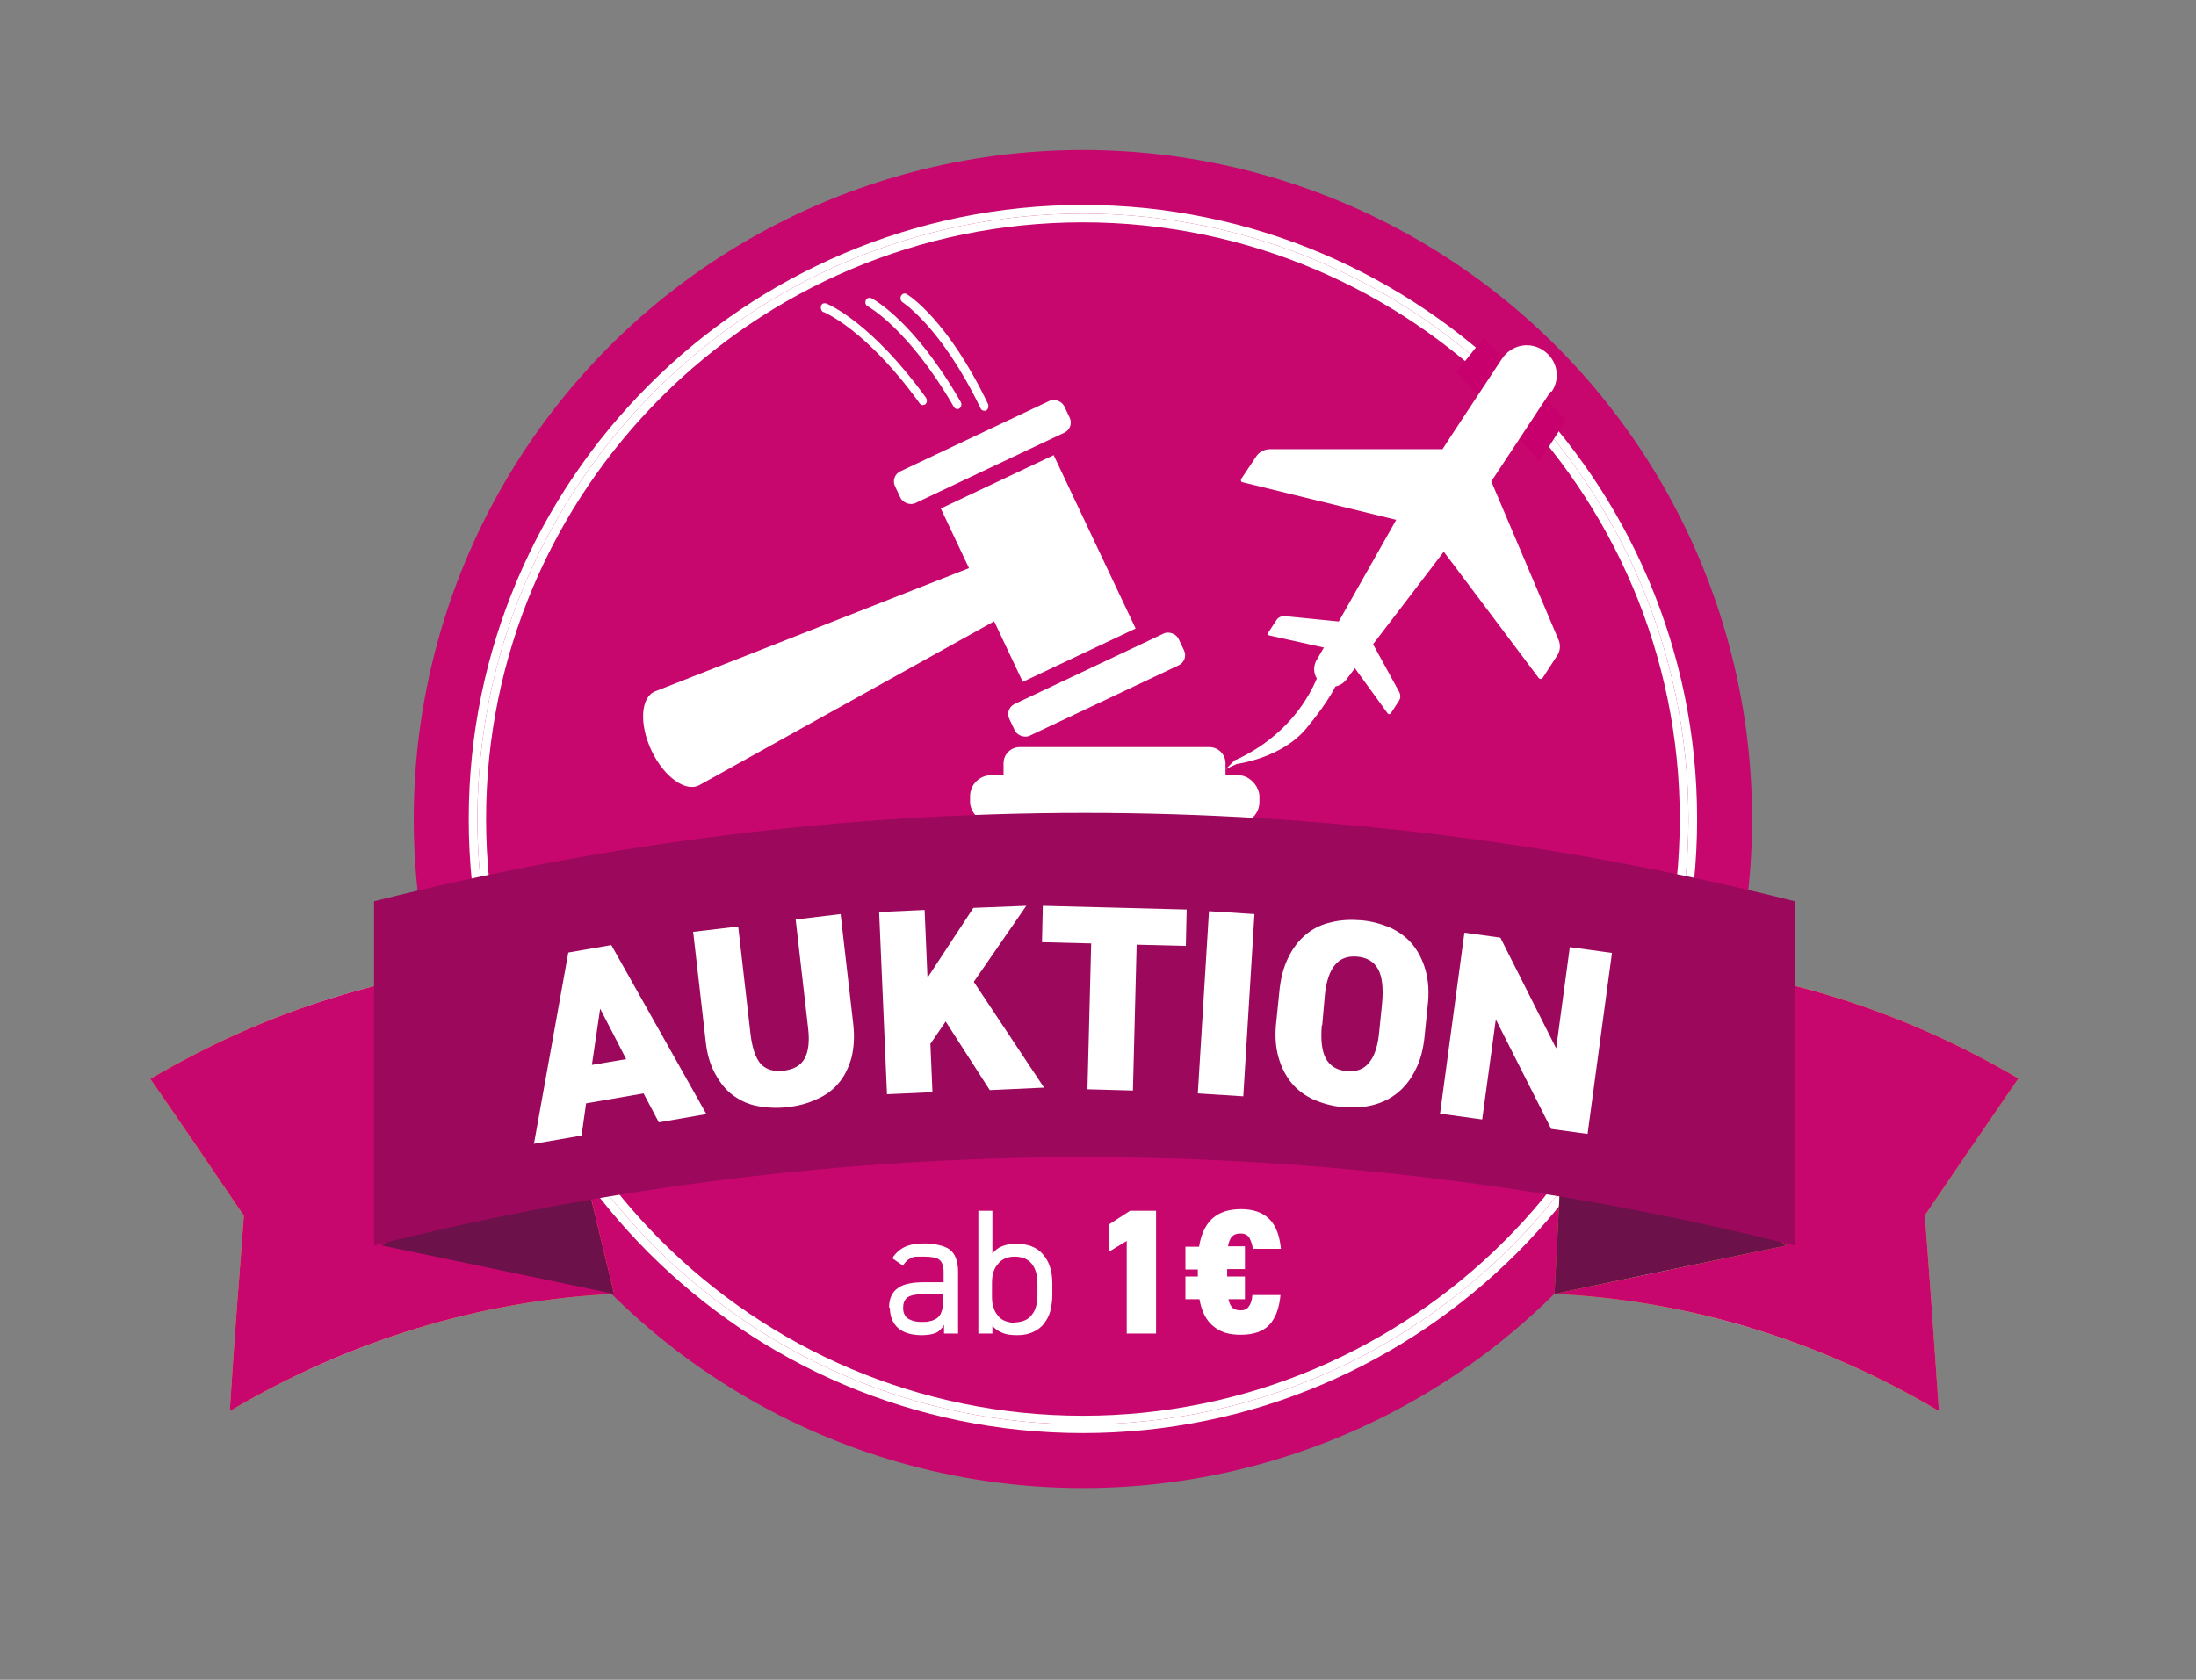 <?xml version="1.0" encoding="UTF-8"?>
<svg xmlns="http://www.w3.org/2000/svg" xmlns:xlink="http://www.w3.org/1999/xlink" version="1.1" viewBox="0 0 531.3 406.5">
  <rect x="0" y="0" width="531.3" height="406.5" fill="#808080" stroke="none"/>
  <!-- Generator: Adobe Illustrator 29.2.1, SVG Export Plug-In . SVG Version: 2.1.0 Build 116)  -->
  <defs>
    <style>
      .st0 {
        fill: #9b085c;
      }

      .st1 {
        fill: url(#linear-gradient2);
      }

      .st2 {
        fill: url(#linear-gradient1);
      }

      .st3 {
        fill: url(#linear-gradient3);
      }

      .st4 {
        fill: #c7006d;
      }

      .st5 {
        fill: url(#linear-gradient);
      }

      .st6, .st7 {
        fill: #fff;
      }

      .st8 {
        fill: #efd8bd;
      }

      .st9 {
        fill: #6d114a;
      }

      .st10 {
        fill: #c7076d;
      }

      .st7 {
        stroke: #fff;
        stroke-miterlimit: 10;
      }

      .st11 {
        display: none;
      }
    </style>
    <linearGradient id="linear-gradient" x1="376.1" y1="287.1" x2="488.3" y2="287.1" gradientUnits="userSpaceOnUse">
      <stop offset="0" stop-color="#e69416"/>
      <stop offset=".3" stop-color="#f6dc57"/>
      <stop offset=".4" stop-color="#fff"/>
      <stop offset=".5" stop-color="#fbf069"/>
      <stop offset="1" stop-color="#e69416"/>
    </linearGradient>
    <linearGradient id="linear-gradient1" x1="36.3" y1="287.1" x2="148.5" y2="287.1" xlink:href="#linear-gradient"/>
    <linearGradient id="linear-gradient2" y1="288.5" x2="432.2" y2="288.5" xlink:href="#linear-gradient"/>
    <linearGradient id="linear-gradient3" x1="92.4" y1="291.3" x2="148.5" y2="291.3" xlink:href="#linear-gradient"/>
  </defs>
  <g id="Hintergrund" class="st11">
    <rect class="st8" x="-.5" y="-.4" width="531.2" height="407.1"/>
  </g>
  <g id="Ebene_5">
    <g>
      <circle class="st10" cx="262" cy="198.2" r="161.9"/>
      <g>
        <path class="st10" d="M262.1,53.1c-79.6,0-144.4,64.8-144.4,144.4s64.8,144.4,144.4,144.4,144.4-64.8,144.4-144.4S341.7,53.1,262.1,53.1Z"/>
        <path class="st6" d="M262,49.6c-81.9,0-148.6,66.7-148.6,148.6s66.7,148.6,148.6,148.6,148.6-66.7,148.6-148.6S343.9,49.6,262,49.6ZM262,344.7c-80.8,0-146.5-65.7-146.5-146.5S181.2,51.7,262,51.7s146.5,65.7,146.5,146.5-65.7,146.5-146.5,146.5Z"/>
        <path class="st6" d="M262,51.7c-80.8,0-146.5,65.7-146.5,146.5s65.7,146.5,146.5,146.5,146.5-65.7,146.5-146.5S342.8,51.7,262,51.7ZM262,342.6c-79.6,0-144.4-64.8-144.4-144.4S182.4,53.8,262,53.8s144.4,64.8,144.4,144.4-64.8,144.4-144.4,144.4Z"/>
      </g>
    </g>
    <g>
      <path class="st6" d="M215.1,316.4c0-1.1.2-2.1.6-2.9.4-.8.9-1.4,1.7-1.9.7-.5,1.6-.8,2.6-1,1-.2,2.1-.3,3.2-.3h5.1v-2.5c0-1.5-.4-2.5-1.1-3s-2-.7-3.6-.7-1.2,0-1.7,0-1,.1-1.4.3c-.4.2-.8.4-1.1.7-.3.3-.7.7-.9,1.2l-2.6-1.8c.7-1.2,1.7-2.1,2.9-2.7,1.2-.6,2.8-.9,4.9-.9s4.8.5,6.1,1.5,2,2.8,2,5.4v14.9h-3.4v-2.1c-.6,1-1.3,1.7-2.1,2s-1.9.5-3.3.5c-2.5,0-4.4-.6-5.7-1.7-1.3-1.2-2-2.8-2-4.9ZM228.2,313.2h-5.1c-1.7,0-2.9.3-3.6.8-.7.6-1,1.4-1,2.5s.4,2.1,1.2,2.6c.8.5,1.8.8,3.1.8s1.5,0,2.2-.2c.7-.1,1.2-.4,1.7-.7.5-.4.9-.9,1.1-1.6.3-.7.4-1.7.4-2.9v-1.2Z"/>
      <path class="st6" d="M240.1,303.4c.6-.8,1.3-1.4,2.3-1.8.9-.4,2.1-.6,3.6-.6,2.7,0,4.8.8,6.3,2.5,1.5,1.7,2.3,4,2.3,7.1v2.8c0,1.4-.2,2.7-.5,3.9s-.9,2.2-1.6,3.1c-.7.9-1.6,1.5-2.7,2-1.1.5-2.3.7-3.8.7s-2.7-.2-3.6-.6-1.7-.9-2.3-1.7v1.9h-3.4v-29.7h3.4v10.3ZM245.6,320c.9,0,1.7-.2,2.4-.5.7-.3,1.3-.8,1.7-1.4.5-.6.8-1.3,1-2.1.2-.8.3-1.7.3-2.6v-2.8c0-2.1-.5-3.7-1.4-4.8-.9-1.1-2.3-1.7-4.1-1.7s-3.1.6-4,1.7c-1,1.1-1.5,2.6-1.5,4.6v3.1c0,.9,0,1.8.3,2.6.2.8.5,1.5,1,2.1.4.6,1,1.1,1.7,1.4s1.5.5,2.5.5Z"/>
      <path class="st6" d="M279.7,322.7h-7.1v-22.4l-4.3,2.6v-6.6l5.1-3.3h6.3v29.7Z"/>
      <path class="st6" d="M289.8,309v-1.8h-3v-5.5h3.3c.5-3.1,1.6-5.4,3.3-6.9,1.7-1.5,4-2.2,6.9-2.2s5.2.8,6.8,2.4c1.6,1.6,2.5,4,2.8,7.2h-6.8c-.1-1-.4-1.8-.8-2.6-.4-.7-1.1-1.1-2.1-1.1s-1.6.2-2.1.7c-.5.5-.8,1.3-1,2.4h4.1v5.5h-4.3v1.8h4.3v5.5h-4c.2.9.5,1.6,1,2.1.5.4,1.1.6,2,.6s1.5-.3,1.9-.9c.5-.6.8-1.5.9-2.8h6.8c-.3,3.2-1.2,5.6-2.7,7.2s-3.8,2.4-6.9,2.4-5-.7-6.7-2.1c-1.7-1.4-2.8-3.6-3.3-6.5h-3.4v-5.5h3Z"/>
    </g>
    <path class="st7" d="M218.6,72.7c0,0,9.5,6,19.1,25.9,0,.2.3.3.4.3s.2,0,.3,0c.2-.2.3-.6.2-.9-9.7-20.3-19.1-26.2-19.5-26.4-.3-.2-.6,0-.7.3-.1.3,0,.7.2.8h0Z"/>
    <path class="st7" d="M210.2,73.7c0,0,9.9,5.3,21,24.5.1.2.3.3.4.3s.2,0,.3-.1c.2-.2.3-.6.1-.9-11.2-19.5-21-24.7-21.4-24.9-.3-.1-.6,0-.7.3-.1.3,0,.7.3.8h0Z"/>
    <path class="st7" d="M199.5,75.1c.1,0,10.4,4.2,23.4,22.2.1.2.3.3.5.2s.2,0,.2-.1c.2-.2.2-.6,0-.9-13.2-18.2-23.4-22.4-23.9-22.6-.3-.1-.6,0-.6.4,0,.3,0,.7.4.8h0Z"/>
    <g>
      <rect class="st6" x="236.2" y="114.2" width="30.2" height="46.4" transform="translate(537.1 154.4) rotate(154.7)"/>
      <rect class="st6" x="215" y="105.3" width="45.3" height="8.5" rx="2.7" ry="2.7" transform="translate(-24 111.9) rotate(-25.3)"/>
      <rect class="st6" x="242.6" y="161.7" width="45.3" height="8.5" rx="2.7" ry="2.7" transform="translate(-45.4 129) rotate(-25.3)"/>
      <path class="st6" d="M158.5,167.3l81-31.8,5.8,12.2-76.1,42.3c-3.3,1.8-8.6-2-11.6-8.4h0c-3-6.4-2.6-12.9.9-14.3Z"/>
      <rect class="st6" x="234.8" y="187.6" width="70" height="11.6" rx="5.1" ry="5.1" transform="translate(539.5 386.8) rotate(180)"/>
      <path class="st6" d="M242.9,180.9h53.8v3.1c0,2.2-1.8,3.9-3.9,3.9h-45.9c-2.2,0-3.9-1.8-3.9-3.9v-3.1h0Z" transform="translate(539.5 368.7) rotate(180)"/>
    </g>
    <path class="st7" d="M299,184.4s10.8-1.3,16.7-8.5c6-7.2,7.4-11,7.4-11l-3-3.5s-3.6,15.1-21.2,23.1Z"/>
    <g>
      <g>
        <g>
          <path class="st5" d="M469,341.4c-28.7-17-60.4-26.7-92.9-28.3,6.4-26.8,12.9-53.6,19.3-80.4,32.4,1.6,64.1,11.3,92.9,28.3-7.5,10.9-15,21.9-22.6,33.1,1.2,15.6,2.3,31.3,3.4,47.3Z"/>
          <path class="st2" d="M55.6,341.4c1-15.9,2.2-31.7,3.4-47.2-7.6-11.2-15.1-22.3-22.6-33.1,28.7-17,60.4-26.7,92.9-28.3,2.9,12.2,5.9,24.5,8.8,36.7,3.5,14.5,7,29.1,10.5,43.6-32.4,1.6-64.1,11.3-92.9,28.3Z"/>
          <path class="st10" d="M469,341.4c-28.7-17-60.4-26.7-92.9-28.3,6.4-26.8,12.9-53.6,19.3-80.4,32.4,1.6,64.1,11.3,92.9,28.3-7.5,10.9-15,21.9-22.6,33.1,1.2,15.6,2.3,31.3,3.4,47.3Z"/>
          <polygon class="st1" points="432.2 301.4 376.1 313.1 378.6 263.9 432.2 301.4"/>
          <path class="st3" d="M148.5,313.1l-56.1-11.7,45.6-31.9c3.5,14.5,7,29.1,10.5,43.6Z"/>
          <polygon class="st9" points="432.2 301.4 376.1 313.1 378.6 263.9 432.2 301.4"/>
          <path class="st10" d="M55.6,341.4c1-15.9,2.2-31.7,3.4-47.2-7.6-11.2-15.1-22.3-22.6-33.1,28.7-17,60.4-26.7,92.9-28.3,2.9,12.2,5.9,24.5,8.8,36.7,3.5,14.5,7,29.1,10.5,43.6-32.4,1.6-64.1,11.3-92.9,28.3Z"/>
          <path class="st9" d="M148.5,313.1l-56.1-11.7,45.6-31.9c3.5,14.5,7,29.1,10.5,43.6Z"/>
        </g>
        <path class="st0" d="M434.2,301.4c-113.2-28.5-230.5-28.5-343.7,0v-83.3c113.2-28.5,230.5-28.5,343.7,0v83.3Z"/>
      </g>
      <g>
        <path class="st6" d="M129.2,276.7l8.3-46.2,10.4-1.8,23,40.9-11.5,2-3.7-7-13.9,2.4-1.1,7.8-11.6,2ZM143.2,257.7l8.3-1.4-6.3-12.2-2,13.6Z"/>
        <path class="st6" d="M203.4,221.4l3,26.1c.4,3.3.2,6.1-.4,8.5-.7,2.4-1.7,4.5-3.1,6.1-1.4,1.7-3.2,3-5.3,3.9-2.1,1-4.4,1.6-6.9,1.9-2.5.3-4.9.2-7.2-.2-2.3-.4-4.3-1.3-6.1-2.6-1.8-1.3-3.2-3.1-4.4-5.3-1.2-2.2-2-4.9-2.3-8.1l-3-26.2,10.9-1.3,3,26.2c.4,3.2,1.2,5.6,2.4,7,1.3,1.4,3.1,2,5.6,1.7,2.5-.3,4.2-1.3,5.1-3,.9-1.7,1.2-4.1.8-7.4l-3-26.2,10.9-1.3Z"/>
        <path class="st6" d="M239.4,263.7l-10.6-16.5-3.7,5.4.5,11.7-11,.5-1.9-44.1,11-.5.7,16.4,11.1-16.9,12.8-.5-12.7,18.4,17,25.6-13.1.6Z"/>
        <path class="st6" d="M287.1,220.1l-.2,8.8-11.9-.3-.9,35.3-11-.3.9-35.3-11.9-.3.2-8.8,34.8.9Z"/>
        <path class="st6" d="M300.8,265.3l-11-.7,2.7-44.1,11,.7-2.7,44.1Z"/>
        <path class="st6" d="M344.7,250.4c-.3,3.3-1,6.1-2.2,8.4-1.1,2.3-2.6,4.2-4.3,5.6-1.7,1.4-3.7,2.4-6,3-2.3.6-4.7.7-7.3.5-2.6-.2-4.9-.9-7.1-1.8-2.1-1-3.9-2.3-5.3-4-1.4-1.7-2.5-3.8-3.2-6.3-.7-2.5-.9-5.4-.5-8.7l.7-6.9c.3-3.3,1-6.1,2.2-8.5,1.1-2.3,2.6-4.2,4.3-5.6,1.7-1.4,3.7-2.4,6-2.9,2.3-.6,4.7-.7,7.3-.5,2.6.2,4.9.9,7.1,1.8,2.1,1,3.9,2.3,5.3,4,1.4,1.7,2.5,3.8,3.2,6.3s.9,5.4.5,8.7l-.7,6.9ZM319.8,248.1c-.3,3.6,0,6.3,1,8.1,1,1.8,2.7,2.8,5,3,2.3.2,4.1-.4,5.4-2,1.3-1.5,2.2-4.1,2.5-7.7l.7-6.9c.3-3.6,0-6.3-1-8.1-1-1.8-2.7-2.8-5-3-2.3-.2-4.1.4-5.4,2-1.3,1.5-2.2,4.1-2.5,7.7l-.6,6.9Z"/>
        <path class="st6" d="M390,230.6l-5.9,43.8-8.8-1.2-13.4-26.5-3.3,24.2-10.2-1.4,5.9-43.8,8.7,1.2,13.5,26.8,3.3-24.5,10.2,1.4Z"/>
      </g>
    </g>
    <polygon class="st4" points="372.5 111.6 378.9 101.6 358.9 81.8 352.3 90.1 372.5 111.6"/>
    <g id="logo">
      <path class="st6" d="M375.2,94.7l-14.4,21.8,16.3,38.4c.5,1.2.4,2.7-.4,3.8l-3.5,5.4c-.2.3-.6.3-.9,0l-23-30.6c-.7,1-17.1,22.4-17.1,22.4l6.3,11.5c.4.7.4,1.6-.1,2.3l-1.9,2.9c-.2.3-.6.3-.8,0l-7.9-10.9-2.1,2.8c-1.4,1.8-3.9,2.2-5.8,1-1.9-1.2-2.5-3.7-1.4-5.7l1.8-3.1-13.1-2.9c-.4,0-.5-.5-.3-.8l1.9-2.9c.4-.7,1.3-1.1,2.1-1l13,1.3s13.3-23.5,13.9-24.6l-37.2-9.1c-.3,0-.5-.5-.3-.8l3.6-5.4c.7-1.1,2-1.8,3.4-1.8h41.7c0-.1,14.4-21.9,14.4-21.9,2.2-3.3,6.6-4.3,10-2,3.3,2.2,4.3,6.6,2,10Z"/>
    </g>
  </g>
</svg>